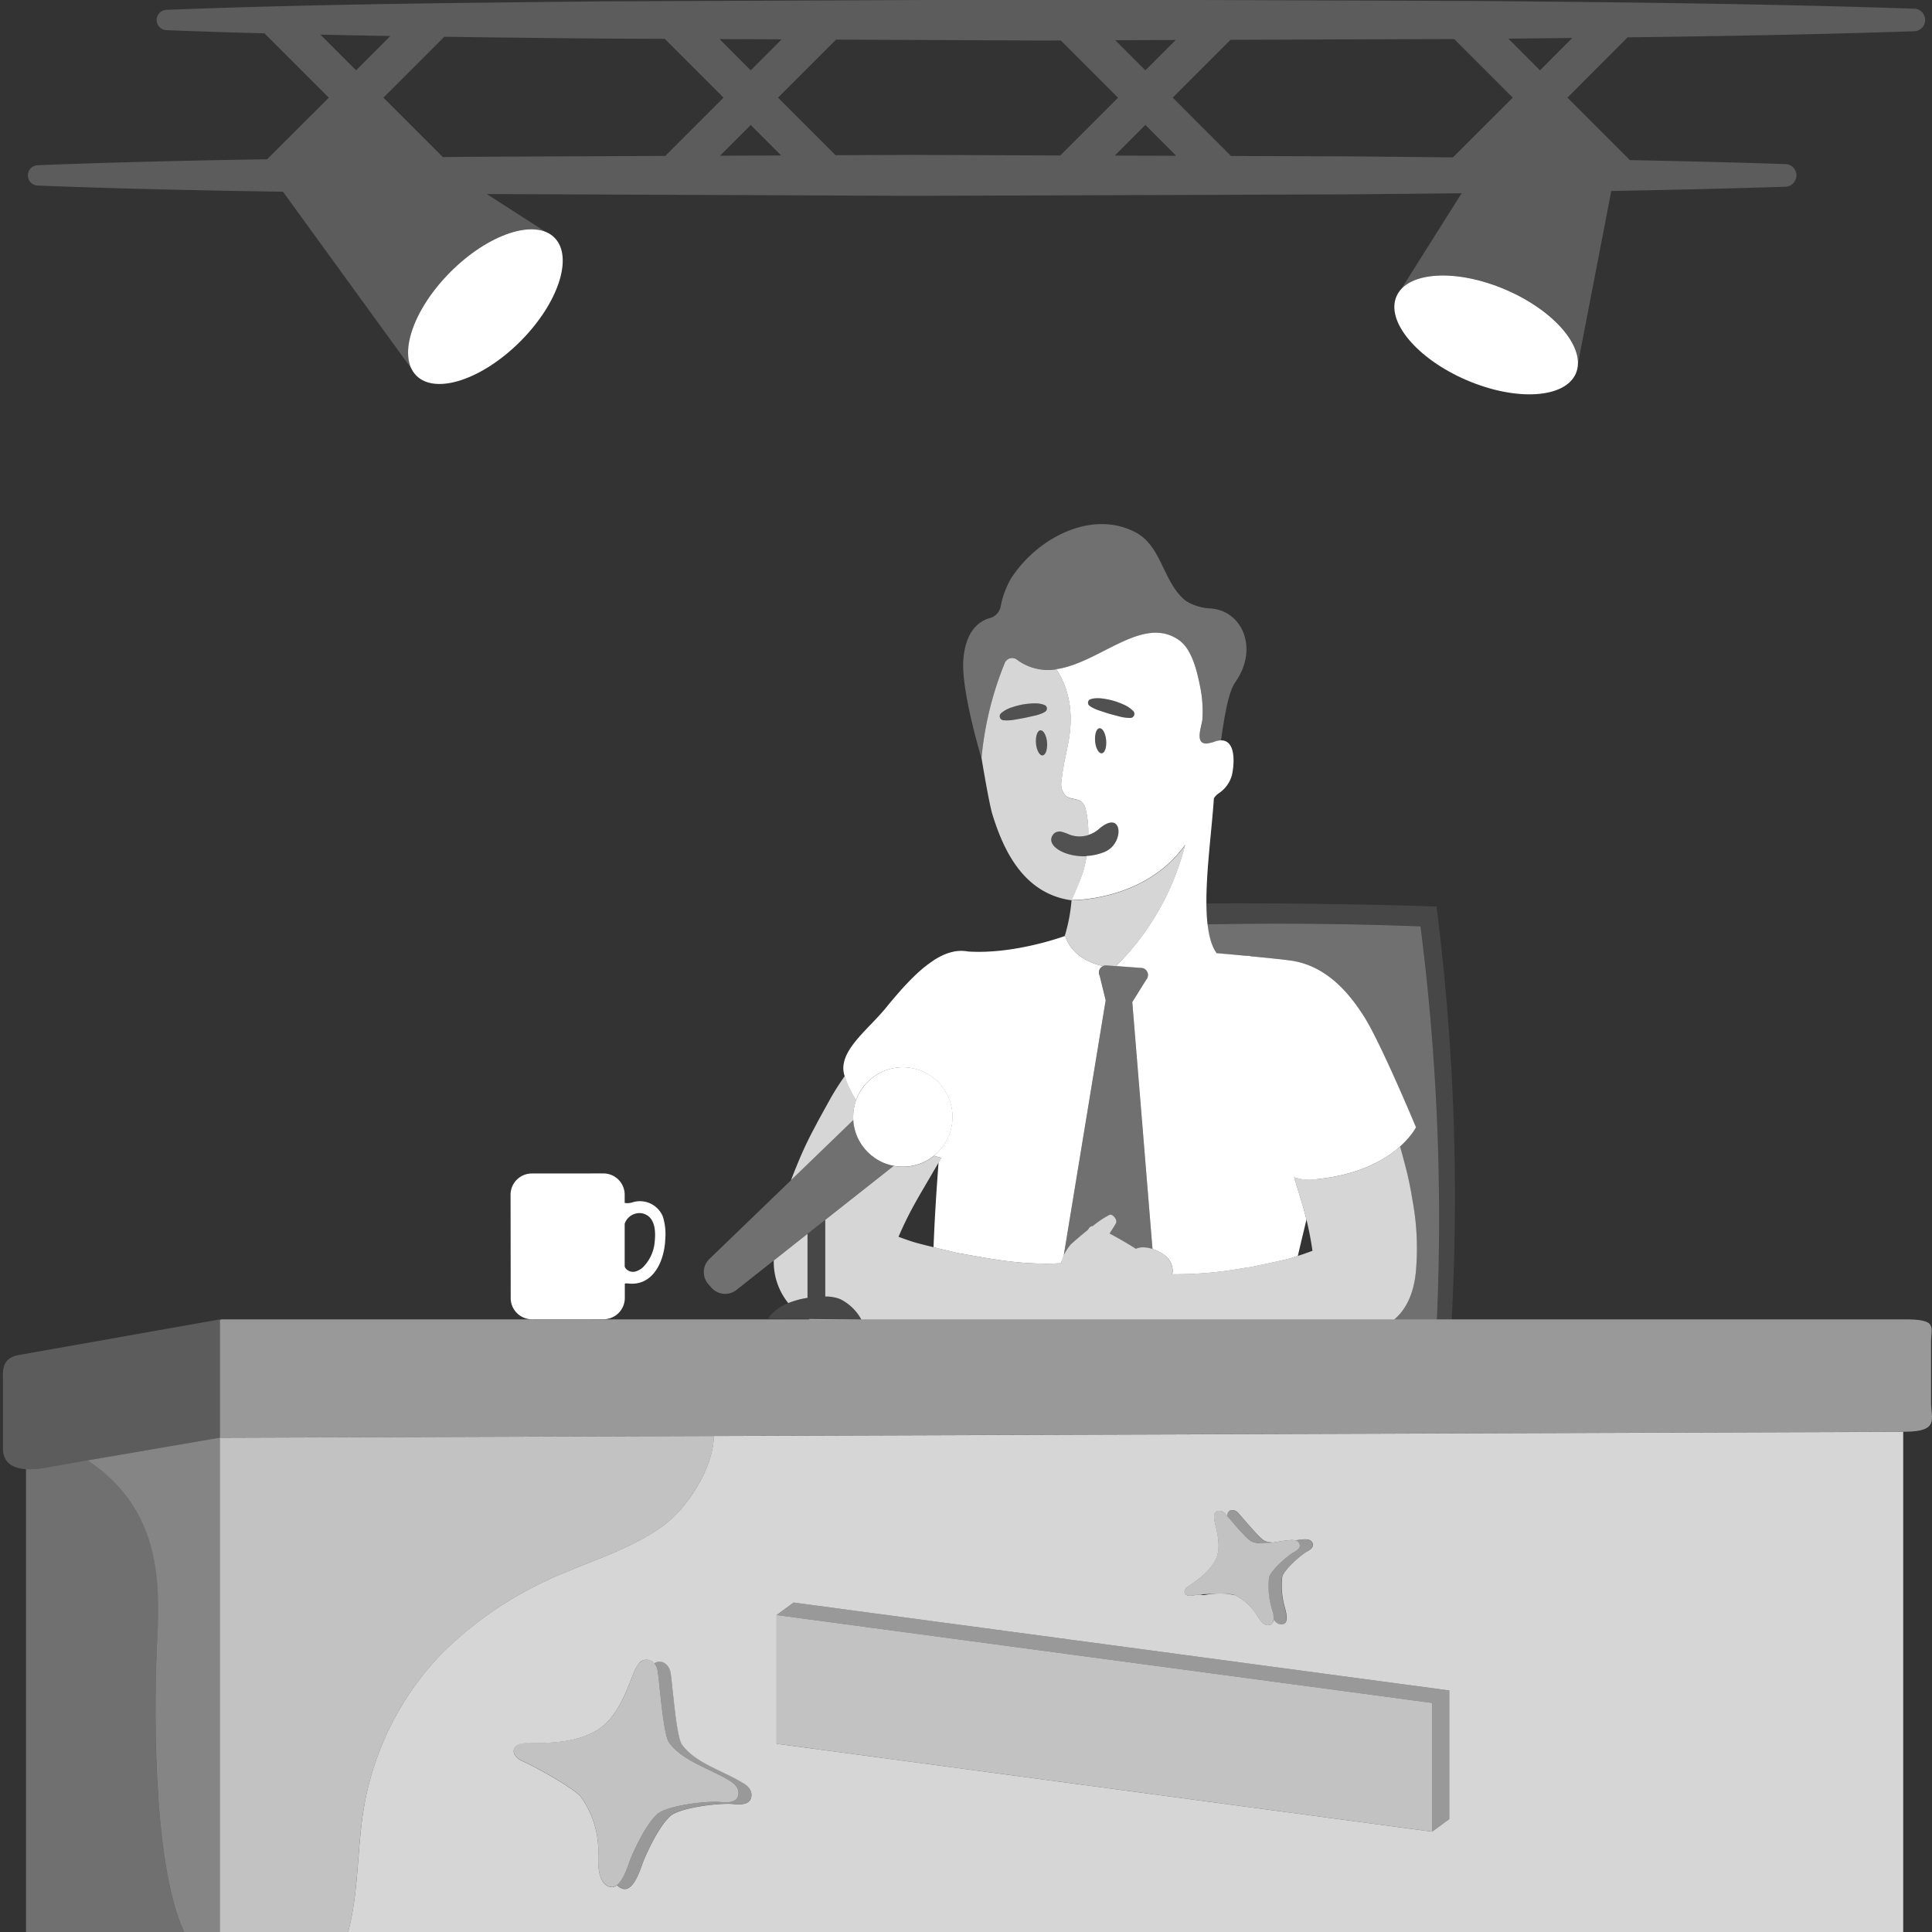 <svg viewBox="0 0 300 300" xmlns="http://www.w3.org/2000/svg"><rect x="0" y="0" width="300" height="300" fill="#333333" stroke="none"/><g fill="#fff"><path d="m 152.41 117.69 a 51.36 51.36 0 0 1 3.59 -14.7 1.23 1.23 0 0 1 1.85 -.61 8.06 8.06 0 0 0 6.18 1.54 c 6.71 -.94 13.42 -8.5 19.07 -4.5 2.01 1.42 2.8 4.89 3.25 7.13 a 18.99 18.99 0 0 1 .37 5.12 c -.08 1.04 -1.27 3.81 .63 3.8 a 6.18 6.18 0 0 0 1.52 -.39 2.76 2.76 0 0 1 .72 -.1 c .58 -3.96 1.16 -7.53 2.23 -9.05 3.7 -5.28 1.03 -11.17 -3.89 -11.45 a 8.12 8.12 0 0 1 -3.79 -1.17 c -3.51 -2.79 -3.68 -8.3 -7.61 -10.54 -6.95 -3.84 -15.63 .85 -19.6 7.16 a 13.87 13.87 0 0 0 -1.55 4.25 2.32 2.32 0 0 1 -1.67 1.79 c -1.55 .43 -3.81 1.87 -4.13 6.58 -.29 4.29 2.19 13.08 2.9 15.46 z" opacity=".3"/><path d="m 193.51 148.42 h .28 a 1.17 1.17 0 0 1 .41 .07 c 2.35 .22 4.78 .47 6.13 .65 5.86 .78 9.4 5.47 11.42 8.61 2.58 4.01 8.1 17.29 8.1 17.29 a 10.91 10.91 0 0 1 -2.46 2.99 c .27 .98 .54 1.95 .81 3 a 50.01 50.01 0 0 1 1.09 5.19 40.56 40.56 0 0 1 .61 10.55 c -.23 3.95 -1.56 6.61 -3.38 8.12 h 6.59 a 357.38 357.38 0 0 0 -2.53 -61.05 q -16.54 -.62 -33.09 -.31 a 9.77 9.77 0 0 0 1.41 4.5 c 1.02 .06 2.75 .22 4.61 .39 z" opacity=".3"/><path d="m 220.6 143.82 a 357.06 357.06 0 0 1 2.49 61.05 h 2.33 a 357.47 357.47 0 0 0 -2.36 -64.1 c -9.37 -.35 -24.5 -.55 -35.72 -.48 a 30.59 30.59 0 0 0 .18 3.22 q 16.54 -.3 33.08 .31 z" opacity=".1"/><path d="m 211.75 157.75 c -2.02 -3.14 -5.56 -7.83 -11.42 -8.61 -1.35 -.18 -3.79 -.43 -6.13 -.65 a 1.17 1.17 0 0 0 -.41 -.07 c -.1 0 -.19 0 -.28 0 -1.86 -.18 -3.59 -.33 -4.59 -.41 -2.99 -4.16 -.94 -16.19 -.43 -24.05 a 2.65 2.65 0 0 1 .73 -.76 4.94 4.94 0 0 0 2.08 -2.87 c .44 -2.03 .62 -6.08 -2.44 -5.26 a 6.18 6.18 0 0 1 -1.52 .39 c -1.89 .01 -.7 -2.76 -.63 -3.8 a 18.99 18.99 0 0 0 -.37 -5.12 c -.45 -2.24 -1.23 -5.7 -3.25 -7.13 -5.65 -4 -12.35 3.56 -19.07 4.5 1.59 2.45 2.87 6.01 1.88 11.33 -.37 1.99 -.88 3.96 -1.06 5.97 a 2.63 2.63 0 0 0 .71 2.42 c .7 .51 1.74 .33 2.4 .89 a 2.41 2.41 0 0 1 .66 1.26 14.93 14.93 0 0 1 .37 3.87 4.41 4.41 0 0 0 1.62 -.89 c 3.76 -3.29 4.07 2.17 .98 3.5 a 8.31 8.31 0 0 1 -2.86 .65 17.51 17.51 0 0 1 -.51 2.35 c -.47 1.55 -1.82 4.5 -1.82 4.5 s 11.36 .23 17.63 -8.57 a 40.52 40.52 0 0 1 -10.72 18.82 l 3.95 .29 a 1.07 1.07 0 0 1 .82 .47 1.14 1.14 0 0 1 .14 .3 c .01 .02 .01 .04 .02 .06 a 1.11 1.11 0 0 1 .03 .26 v .09 a 1.11 1.11 0 0 1 -.05 .24 c -.01 .03 -.02 .06 -.03 .09 a 1.09 1.09 0 0 1 -.19 .31 l -.88 1.41 -1.29 2.07 3.14 38.35 a 6.14 6.14 0 0 1 2.07 1.09 3.2 3.2 0 0 1 1.06 2.14 1.14 1.14 0 0 1 -.11 .68 58.37 58.37 0 0 0 11.04 -.94 l 1.07 -.15 s 5.01 -1.02 6.12 -1.34 c .44 -.12 .87 -.27 1.31 -.4 .47 -1.99 .92 -3.88 1.35 -5.65 -.24 -.97 -.51 -1.94 -.8 -2.89 l -1.12 -3.69 a 7.21 7.21 0 0 0 2.91 .38 c .18 -.02 .35 -.04 .53 -.06 v -.01 c 12.18 -1.21 15.48 -8.07 15.48 -8.07 s -5.53 -13.28 -8.12 -17.29 z m -40.67 -40.78 c -.47 .04 -.94 -.79 -1.03 -1.87 s .21 -1.98 .68 -2.02 .94 .79 1.03 1.87 -.2 1.97 -.68 2.02 z m 4.45 -5.49 h -.01 a 6.41 6.41 0 0 1 -1.68 -.22 c -.53 -.14 -1.05 -.27 -1.57 -.42 s -1.03 -.33 -1.55 -.5 a 6.11 6.11 0 0 1 -.77 -.3 3.99 3.99 0 0 1 -.76 -.44 l -.01 -.01 a .58 .58 0 0 1 .17 -1.02 3.37 3.37 0 0 1 .9 -.15 4.87 4.87 0 0 1 .88 .04 12.1 12.1 0 0 1 1.72 .34 13.39 13.39 0 0 1 1.65 .61 4.79 4.79 0 0 1 1.47 1 .63 .63 0 0 1 -.44 1.07 z"/><path d="m 102.93 188.91 a 3.85 3.85 0 0 0 -4.69 -2.22 2.57 2.57 0 0 1 -1.24 .1 v -1.28 a 3.3 3.3 0 0 0 -3.3 -3.3 l -11.12 .01 a 3.3 3.3 0 0 0 -3.3 3.3 l .02 16.04 a 3.3 3.3 0 0 0 3.3 3.3 l 11.12 -.01 a 3.3 3.3 0 0 0 3.3 -3.3 v -2.21 c .09 -.07 .24 -.07 .5 -.04 3.95 .45 5.64 -3.54 5.78 -6.83 a 9.25 9.25 0 0 0 -.37 -3.56 z m -1.27 3.93 a 6.31 6.31 0 0 1 -1.58 3.68 2.83 2.83 0 0 1 -1.41 .92 1.48 1.48 0 0 1 -1.53 -.5 1.27 1.27 0 0 1 -.14 -.28 v -6.65 a 2.45 2.45 0 0 1 2.43 -1.64 2.26 2.26 0 0 1 1.49 .7 l .05 .06 c .83 .96 .81 2.52 .69 3.71 z"/><path d="m 34.14 223.24 l -27.34 4.71 c -4.76 .77 -6.34 -.79 -6.34 -3.04 v -10.39 c 0 -1.36 -.39 -3.65 2.49 -4.12 l 31.2 -5.53 z" opacity=".2"/><ellipse cx="75.38" cy="47.61" rx="15.16" ry="7.65" transform="matrix(.707 -.707 .707 .707 -11.58 67.25)"/><ellipse cx="230.79" cy="51.99" rx="7.65" ry="15.16" transform="matrix(.394 -.919 .919 .394 92.06 243.62)"/><path d="m 297.31 1.35 c -22.63 -.76 -45.26 -1 -67.89 -1.2 l -67.88 -.23 -67.88 .29 c -22.63 .24 -45.26 .44 -67.88 1.32 a 1.58 1.58 0 0 0 0 3.15 q 7.69 .3 15.39 .5 l -.05 .05 9.94 9.94 -9.58 9.56 c -11.9 .19 -23.8 .46 -35.7 .93 a 1.58 1.58 0 0 0 0 3.15 c 12.72 .5 25.44 .77 38.16 .96 l 20.07 27.65 c -1.87 -3.37 .57 -9.83 5.97 -15.22 5.13 -5.13 11.24 -7.6 14.72 -6.21 l -9.11 -5.86 65.96 .28 67.88 -.23 q 8.76 -.08 17.53 -.17 l -9.5 15.07 c 2.43 -2.98 9.34 -3.12 16.35 -.11 6.67 2.86 11.22 7.61 11.24 11.36 l 5.15 -26.67 c 9.04 -.17 18.08 -.37 27.12 -.67 a 1.76 1.76 0 0 0 0 -3.51 c -8.08 -.27 -16.15 -.46 -24.23 -.62 l -9.7 -9.7 9.35 -9.36 c 14.86 -.19 29.71 -.45 44.57 -.95 a 1.76 1.76 0 0 0 0 -3.51 z m -114.75 4.86 l -4.71 4.71 -4.67 -4.67 z m -61.18 -.1 l -4.81 4.81 -4.84 -4.85 z m -71.62 -.73 q 5.43 .12 10.86 .21 l -5.33 5.33 z m 23.9 18.96 l -4.89 .05 -9.23 -9.23 9.45 -9.45 q 12.34 .17 24.68 .28 l 9.55 .04 9.13 9.13 -9.05 9.05 z m 38.14 -.16 l 4.77 -4.77 4.73 4.73 z m 29.74 -.13 l -11.79 .05 -8.94 -8.94 9.01 -9.01 31.71 .14 3.19 -.01 8.89 8.89 -8.97 8.97 z m 31.56 .11 l 4.75 -4.76 4.79 4.79 z m 52.51 .28 q -8.1 -.09 -16.19 -.16 l -18.27 -.06 -9.05 -9.06 8.98 -8.98 34.72 -.12 9.1 9.1 z m 13.52 -13.52 l -4.91 -4.92 q 4.96 -.05 9.92 -.1 z" opacity=".2"/><path d="m 299.85 217.78 v -9.26 c 0 -2.54 1.16 -3.69 -4.32 -3.65 h -261.14 l -.24 .08 v 18.29 h -.01 l 261.7 -.92 c 5.36 -.03 4.01 -2.05 4.01 -4.54 z" opacity=".5"/><path d="m 24.42 254.37 c .49 -9.07 .17 -18.89 -8.81 -26.14 -.63 -.51 -1.3 -.99 -1.99 -1.46 l -6.82 1.18 a 12.65 12.65 0 0 1 -2.76 .18 v 71.88 h 24.56 c -5.2 -11.22 -4.62 -37.57 -4.18 -45.64 z" opacity=".3"/><path d="m 15.61 228.23 c 8.98 7.25 9.29 17.07 8.81 26.14 -.43 8.07 -1.02 34.42 4.18 45.64 h 5.54 v -76.77 l -20.53 3.53 c .7 .47 1.37 .95 2 1.46 z" opacity=".4"/><path d="m 34.14 223.25 v 76.76 h 19.91 c .03 -.12 .07 -.24 .1 -.36 1.57 -6.17 1.29 -12.65 2.35 -18.92 a 45.48 45.48 0 0 1 12.32 -24.18 57.97 57.97 0 0 1 18.74 -12.29 c 5.32 -2.27 10.98 -4.02 15.61 -7.48 3.32 -2.48 7.58 -8.57 7.69 -13.8 z" opacity=".7"/><path d="m 110.85 222.98 c -.11 5.24 -4.36 11.32 -7.69 13.8 -4.64 3.46 -10.29 5.21 -15.61 7.48 a 57.97 57.97 0 0 0 -18.74 12.29 45.48 45.48 0 0 0 -12.31 24.18 c -1.05 6.28 -.78 12.76 -2.35 18.92 -.03 .12 -.07 .24 -.1 .36 h 241.48 v -77.68 z m 73.64 23.39 c 1.66 -1.17 3.48 -2.44 4.34 -4.36 .79 -1.77 .2 -3.93 -.21 -5.7 a 3.02 3.02 0 0 1 -.1 -.96 c .16 -.99 1.16 -.89 1.63 -.4 .1 .11 .24 .26 .4 .44 a 1.17 1.17 0 0 1 .01 -.15 c .16 -.99 1.16 -.89 1.63 -.4 .78 .82 3.49 4.2 4.29 4.47 a 4.69 4.69 0 0 0 1.18 .21 c .94 -.13 1.88 -.33 2.76 -.38 a 2.25 2.25 0 0 1 .71 .05 c .45 -.07 .9 -.13 1.33 -.16 .31 -.02 1.14 -.07 1.39 .66 s -.89 1.22 -1.1 1.36 c -1.21 .78 -3.41 2.82 -3.64 3.78 a 12.2 12.2 0 0 0 .3 4.41 c .1 .43 .84 2.53 -.04 2.91 -.7 .3 -1.24 -.15 -1.63 -.65 a .82 .82 0 0 1 -.41 .76 c -1.1 .48 -1.82 -.92 -2.14 -1.41 a 8.21 8.21 0 0 0 -3.47 -3.16 10.83 10.83 0 0 0 -3.25 -.2 11.85 11.85 0 0 0 -1.24 .15 1.45 1.45 0 0 1 -.82 -.04 11.61 11.61 0 0 0 -1.21 .15 c -1.24 .26 -1.73 -.67 -.71 -1.39 z m -67.87 32.83 c -.38 1.34 -2.62 .92 -3.08 .9 -2.64 -.1 -8.1 .69 -9.44 1.89 -1.67 1.49 -3.36 5 -4.17 6.97 -.31 .75 -1.39 4.69 -3.11 4.35 a 1.78 1.78 0 0 1 -1.01 -.59 1.21 1.21 0 0 1 -1.01 .3 c -2.17 -.43 -1.91 -4.19 -1.89 -5.28 a 14.49 14.49 0 0 0 -2.66 -8.64 c -.8 -1.22 -7.1 -4.76 -9.04 -5.59 -2.1 -.9 -1.87 -2.8 .42 -2.82 3.74 -.03 7.81 -.03 11.1 -2.04 3.04 -1.85 4.42 -5.72 5.64 -8.81 a 5.57 5.57 0 0 1 .85 -1.55 1.48 1.48 0 0 1 2.36 .01 c 1.18 -.82 2.36 .26 2.54 1.39 .33 2.05 .87 9.99 1.79 11.23 2.15 2.89 6.3 4.02 9.3 5.85 .49 .27 1.8 1.07 1.41 2.43 z m 108.42 3.28 l -2.66 1.94 -101.79 -13.65 v -19.99 l 2.66 -1.94 101.79 13.65 z" opacity=".8"/><path d="m 123.26 248.84 l -2.67 1.94 101.79 13.65 v 19.99 l 2.66 -1.94 v -19.99 z" opacity=".5"/><path d="m 194.43 239.42 a 7.03 7.03 0 0 0 3.22 .11 4.69 4.69 0 0 1 -1.18 -.21 c -.8 -.27 -3.51 -3.65 -4.29 -4.47 -.47 -.49 -1.47 -.59 -1.63 .4 a 1.17 1.17 0 0 0 -.01 .15 c 1.07 1.2 3.2 3.78 3.89 4.02 z" opacity=".5"/><path d="m 203.83 239.7 c -.25 -.73 -1.08 -.68 -1.39 -.66 -.43 .03 -.88 .09 -1.33 .16 a .93 .93 0 0 1 .68 .61 c .25 .72 -.89 1.22 -1.1 1.36 -1.21 .78 -3.41 2.82 -3.64 3.78 a 12.2 12.2 0 0 0 .3 4.41 7.55 7.55 0 0 1 .36 2.16 c .39 .5 .93 .95 1.63 .65 .88 -.38 .14 -2.48 .04 -2.91 a 12.2 12.2 0 0 1 -.3 -4.41 c .23 -.96 2.43 -3 3.64 -3.78 .23 -.15 1.36 -.66 1.11 -1.37 z" opacity=".5"/><path d="m 92.74 268.64 c 3.04 -1.85 4.42 -5.72 5.64 -8.82 a 5.57 5.57 0 0 1 .85 -1.55 c 1.29 -1.32 2.68 -.13 2.88 1.1 .33 2.05 .87 9.99 1.79 11.23 2.15 2.89 6.3 4.02 9.3 5.84 .48 .29 1.79 1.09 1.4 2.45 -.38 1.34 -2.62 .92 -3.08 .9 -2.64 -.1 -8.1 .69 -9.44 1.89 -1.67 1.49 -3.36 5 -4.17 6.97 -.31 .75 -1.39 4.69 -3.11 4.35 -2.17 -.43 -1.91 -4.19 -1.89 -5.28 a 14.49 14.49 0 0 0 -2.66 -8.64 c -.8 -1.22 -7.1 -4.76 -9.04 -5.59 -2.1 -.9 -1.87 -2.8 .42 -2.82 3.74 -.02 7.82 -.02 11.11 -2.03 z" opacity=".7"/><path d="m 115.22 276.75 c -2.99 -1.82 -7.15 -2.96 -9.3 -5.85 -.92 -1.24 -1.47 -9.18 -1.79 -11.23 -.18 -1.12 -1.36 -2.21 -2.54 -1.39 a 2.22 2.22 0 0 1 .52 1.09 c .33 2.05 .87 9.99 1.79 11.23 2.15 2.89 6.3 4.02 9.3 5.84 .48 .29 1.79 1.09 1.4 2.45 -.38 1.34 -2.62 .92 -3.08 .9 -2.64 -.1 -8.1 .69 -9.44 1.89 -1.67 1.49 -3.36 5 -4.17 6.97 -.24 .59 -.97 3.15 -2.1 4.05 a 1.78 1.78 0 0 0 1.01 .59 c 1.72 .34 2.81 -3.6 3.11 -4.35 .8 -1.96 2.49 -5.48 4.17 -6.97 1.35 -1.2 6.8 -1.98 9.44 -1.89 .46 .02 2.7 .44 3.08 -.9 .39 -1.34 -.92 -2.14 -1.4 -2.43 z" opacity=".5"/><path d="m 222.38 284.42 l -101.79 -13.65 v -19.99 l 101.79 13.65 z" opacity=".7"/><path d="m 188.82 242 c .79 -1.77 .2 -3.93 -.21 -5.7 a 3.02 3.02 0 0 1 -.1 -.96 c .17 -.99 1.16 -.89 1.63 -.4 .78 .82 3.49 4.2 4.29 4.47 1.86 .63 4.07 -.16 5.98 -.27 .31 -.02 1.14 -.07 1.39 .66 s -.89 1.22 -1.1 1.36 c -1.21 .78 -3.41 2.82 -3.64 3.78 a 12.18 12.18 0 0 0 .3 4.41 c .1 .43 .84 2.53 -.04 2.91 -1.1 .48 -1.82 -.92 -2.14 -1.41 a 8.2 8.2 0 0 0 -3.47 -3.16 c -.69 -.39 -5.4 -.18 -6.53 .06 -1.22 .25 -1.71 -.67 -.69 -1.39 1.66 -1.17 3.48 -2.44 4.33 -4.36 z" opacity=".7"/><path d="m 166.39 139.79 a 26.59 26.59 0 0 1 -1.06 5.56 l .08 -.03 s .74 3.4 5.49 4.6 c .11 .03 .23 .06 .37 .09 a 1.08 1.08 0 0 1 .54 -.1 l 1.49 .11 a 40.52 40.52 0 0 0 10.73 -18.79 c -6.28 8.79 -17.64 8.56 -17.64 8.56 z" opacity=".8"/><path d="m 171.7 155.32 l -6.51 39.62 c .05 -.13 .1 -.26 .16 -.39 .02 -.04 .03 -.07 .05 -.1 .05 -.1 .1 -.2 .15 -.29 .02 -.04 .05 -.09 .08 -.13 .06 -.09 .12 -.19 .19 -.28 .03 -.04 .06 -.08 .09 -.12 a 4 4 0 0 1 .35 -.38 c .48 -.45 1.55 -1.37 2.68 -2.28 .16 -.33 .45 -.61 .73 -.57 a 14.89 14.89 0 0 1 2.61 -1.75 c .51 -.2 1.29 .79 1.02 1.28 -.28 .52 -.65 1.08 -1 1.62 1.59 .84 3.36 1.9 4.07 2.37 a 2.5 2.5 0 0 1 .62 -.18 3.26 3.26 0 0 1 .39 -.02 c .09 0 .18 -.02 .27 -.01 a 4.37 4.37 0 0 1 .58 .07 c .03 0 .06 0 .08 .01 a 5.66 5.66 0 0 1 .65 .17 l -3.15 -38.36 2.17 -3.48 a 1.09 1.09 0 0 0 -.73 -1.83 l -5.44 -.39 a 1.09 1.09 0 0 0 -1.05 1.58 z" opacity=".3"/><path d="m 170.75 151.49 a 1.09 1.09 0 0 1 .52 -1.48 c -.13 -.03 -.26 -.06 -.37 -.09 -4.75 -1.2 -5.49 -4.6 -5.49 -4.6 s -7.76 2.9 -15.07 2.43 a 6.19 6.19 0 0 0 -1.13 -.1 h -.02 c -.18 0 -.36 .02 -.55 .03 l -.09 .01 c -.16 .02 -.31 .04 -.47 .08 l -.12 .03 c -.15 .03 -.31 .07 -.47 .12 -.04 .01 -.07 .02 -.11 .03 q -.27 .08 -.54 .19 l -.05 .02 a 9.72 9.72 0 0 0 -1.24 .61 c -.04 .02 -.08 .05 -.12 .07 -.17 .1 -.34 .2 -.51 .32 l -.17 .12 c -.16 .11 -.32 .22 -.48 .34 -.07 .05 -.13 .1 -.2 .14 -.16 .13 -.33 .26 -.5 .39 l -.18 .15 c -.21 .17 -.42 .35 -.63 .54 l -.07 .06 q -.36 .33 -.74 .69 c -.05 .05 -.09 .09 -.14 .14 -.2 .19 -.4 .39 -.6 .6 -.09 .09 -.17 .18 -.26 .27 -.17 .18 -.34 .36 -.52 .55 l -.29 .32 q -.26 .28 -.52 .59 c -.1 .11 -.2 .23 -.3 .34 -.19 .22 -.39 .45 -.58 .68 -.09 .1 -.18 .21 -.27 .31 -.29 .35 -.58 .7 -.88 1.07 -2.79 3.46 -7.65 6.86 -6.45 10.58 .15 .49 .33 .95 .52 1.4 .02 .04 .03 .08 .05 .12 s .04 .08 .06 .12 a 16.02 16.02 0 0 0 1.16 2.15 7.71 7.71 0 1 1 12.09 8.62 c .42 .14 .82 .26 1.17 .35 -.16 .24 -.3 .48 -.45 .73 -.34 4.45 -.62 8.93 -.78 13.14 1.88 .46 3.86 .92 3.86 .92 l 1.21 .21 c 4.86 .85 8.91 1.63 14.7 1.36 .17 -.43 .3 -.83 .45 -1.22 l 6.51 -39.62 z"/><path d="m 219.3 186.21 a 50.01 50.01 0 0 0 -1.09 -5.19 c -.27 -1.05 -.54 -2.02 -.81 -3 -2.3 2.07 -6.47 4.55 -13.55 5.14 a 7.21 7.21 0 0 1 -2.91 -.38 l 1.12 3.69 c .33 1.11 .66 2.22 .91 3.35 q .51 2.17 .83 4.4 c -1.18 .45 -2.38 .85 -3.6 1.2 -1.12 .32 -6.12 1.34 -6.12 1.34 l -1.07 .15 a 58.37 58.37 0 0 1 -11.04 .94 1.14 1.14 0 0 0 .11 -.68 3.2 3.2 0 0 0 -1.06 -2.14 c -.69 -.63 -3.04 -1.84 -4.65 -1.12 -.71 -.47 -2.48 -1.53 -4.07 -2.37 .35 -.55 .72 -1.1 1 -1.62 .26 -.49 -.51 -1.48 -1.02 -1.28 a 14.89 14.89 0 0 0 -2.61 1.75 c -.28 -.04 -.56 .24 -.73 .57 -1.13 .91 -2.2 1.83 -2.68 2.28 a 6.82 6.82 0 0 0 -1.51 2.92 c -5.79 .27 -9.84 -.51 -14.7 -1.36 l -1.21 -.21 s -5.66 -1.32 -6.92 -1.71 c -.81 -.25 -1.61 -.54 -2.4 -.83 q .7 -1.63 1.49 -3.2 c .59 -1.18 1.24 -2.32 1.89 -3.46 l 2.49 -4.26 c .26 -.45 .53 -.88 .82 -1.31 -.35 -.1 -.75 -.22 -1.17 -.35 a 7.68 7.68 0 0 1 -6.27 1.57 l -10.62 8.38 v 11.9 a 6.22 6.22 0 0 1 2.26 .38 7.57 7.57 0 0 1 3.34 3.19 l -8.15 -.07 .11 .07 h 90.79 c 1.82 -1.5 3.18 -4.15 3.41 -8.12 a 40.56 40.56 0 0 0 -.61 -10.56 z" opacity=".8"/><path d="m 132.5 173.92 a 7.66 7.66 0 0 1 .45 -3.09 15.99 15.99 0 0 1 -1.77 -3.76 c -.86 1.24 -1.64 2.45 -2.28 3.6 -.81 1.48 -1.6 2.86 -2.41 4.42 a 57.09 57.09 0 0 0 -2.58 5.45 c -.37 .9 -.74 1.81 -1.08 2.72 z" opacity=".8"/><path d="m 122.4 202.34 a 13.04 13.04 0 0 1 2.99 -.81 v -9.94 l -5.24 4.14 a 10.18 10.18 0 0 0 2.25 6.61 z" opacity=".8"/><path d="m 132.63 174.94 a 7.92 7.92 0 0 1 -.12 -1.02 l -22.25 21.47 a 2.84 2.84 0 0 0 -.27 4.01 l .47 .54 a 2.84 2.84 0 0 0 4.01 .27 l 24.3 -19.18 a 7.72 7.72 0 0 1 -6.14 -6.09 z" opacity=".3"/><path d="m 140.2 165.72 c 4.26 0 7.72 3.46 7.72 7.72 0 4.27 -3.46 7.72 -7.72 7.72 s -7.72 -3.45 -7.72 -7.72 c 0 -4.26 3.46 -7.72 7.72 -7.72 z"/><path d="m 130.42 201.69 a 6.22 6.22 0 0 0 -2.26 -.38 v -11.9 l -2.77 2.19 v 9.94 c -2.41 .37 -4.79 1.26 -6.14 3.23 l 14.51 .12 a 7.57 7.57 0 0 0 -3.34 -3.2 z" opacity=".1"/><path d="m 163.62 129.47 a 1.31 1.31 0 0 1 1.25 -.31 8.93 8.93 0 0 1 1.26 .46 4.52 4.52 0 0 0 2.86 .05 14.93 14.93 0 0 0 -.37 -3.87 2.41 2.41 0 0 0 -.66 -1.26 c -.66 -.56 -1.71 -.38 -2.4 -.89 a 2.63 2.63 0 0 1 -.71 -2.42 c .18 -2.01 .69 -3.98 1.06 -5.97 .99 -5.32 -.28 -8.88 -1.88 -11.33 a 8.06 8.06 0 0 1 -6.18 -1.54 1.23 1.23 0 0 0 -1.85 .61 51.36 51.36 0 0 0 -3.59 14.7 s 1.14 6.95 1.69 8.76 c 1.57 5.05 4.57 12.29 12.3 13.34 0 0 1.35 -2.95 1.82 -4.5 a 17.51 17.51 0 0 0 .51 -2.35 c -3.55 .17 -6.6 -1.8 -5.11 -3.48 z m -4.52 -18 c -.53 .11 -1.07 .19 -1.6 .29 a 6.48 6.48 0 0 1 -1.69 .08 h -.01 a .63 .63 0 0 1 -.35 -1.1 4.81 4.81 0 0 1 1.56 -.87 13.09 13.09 0 0 1 1.69 -.46 12 12 0 0 1 1.74 -.19 4.91 4.91 0 0 1 .88 .03 3.38 3.38 0 0 1 .89 .23 .58 .58 0 0 1 .08 1.03 l -.01 .01 a 3.89 3.89 0 0 1 -.8 .37 5.92 5.92 0 0 1 -.8 .23 c -.52 .11 -1.05 .25 -1.58 .35 z m 2.8 5.83 c -.47 .04 -.94 -.79 -1.03 -1.87 s .21 -1.98 .68 -2.02 .94 .79 1.03 1.86 -.21 1.98 -.68 2.02 z" opacity=".8"/><path d="m 170.05 115.1 c .1 1.07 .56 1.91 1.03 1.87 s .78 -.95 .68 -2.02 -.56 -1.91 -1.03 -1.87 -.78 .95 -.68 2.02" opacity=".15"/><path d="m 170.6 128.78 a 4.56 4.56 0 0 1 -4.47 .83 8.93 8.93 0 0 0 -1.26 -.46 1.31 1.31 0 0 0 -1.25 .31 c -1.89 2.14 3.5 4.74 7.96 2.82 3.09 -1.33 2.78 -6.79 -.98 -3.5 z" opacity=".15"/><path d="m 160.86 115.43 c .1 1.07 .56 1.91 1.03 1.87 s .78 -.95 .68 -2.02 -.56 -1.91 -1.03 -1.86 -.78 .95 -.68 2.02" opacity=".15"/><path d="m 162.21 109.47 a 3.38 3.38 0 0 0 -.89 -.23 4.91 4.91 0 0 0 -.88 -.03 12 12 0 0 0 -1.74 .19 13.09 13.09 0 0 0 -1.69 .46 4.81 4.81 0 0 0 -1.56 .87 .63 .63 0 0 0 .35 1.1 h .01 a 6.48 6.48 0 0 0 1.69 -.08 c .54 -.1 1.07 -.18 1.6 -.29 s 1.06 -.24 1.59 -.36 a 5.92 5.92 0 0 0 .8 -.23 3.89 3.89 0 0 0 .8 -.37 l .01 -.01 a .58 .58 0 0 0 -.08 -1.03" opacity=".15"/><path d="m 169.19 109.6 a 3.99 3.99 0 0 0 .76 .44 6.11 6.11 0 0 0 .77 .3 c .52 .16 1.03 .35 1.55 .5 s 1.05 .28 1.57 .42 a 6.41 6.41 0 0 0 1.68 .22 h .01 a .63 .63 0 0 0 .44 -1.07 4.81 4.81 0 0 0 -1.47 -1 13.39 13.39 0 0 0 -1.65 -.61 12.24 12.24 0 0 0 -1.72 -.34 4.87 4.87 0 0 0 -.88 -.04 3.37 3.37 0 0 0 -.9 .15 .58 .58 0 0 0 -.17 1.02 z" opacity=".15"/></g></svg>